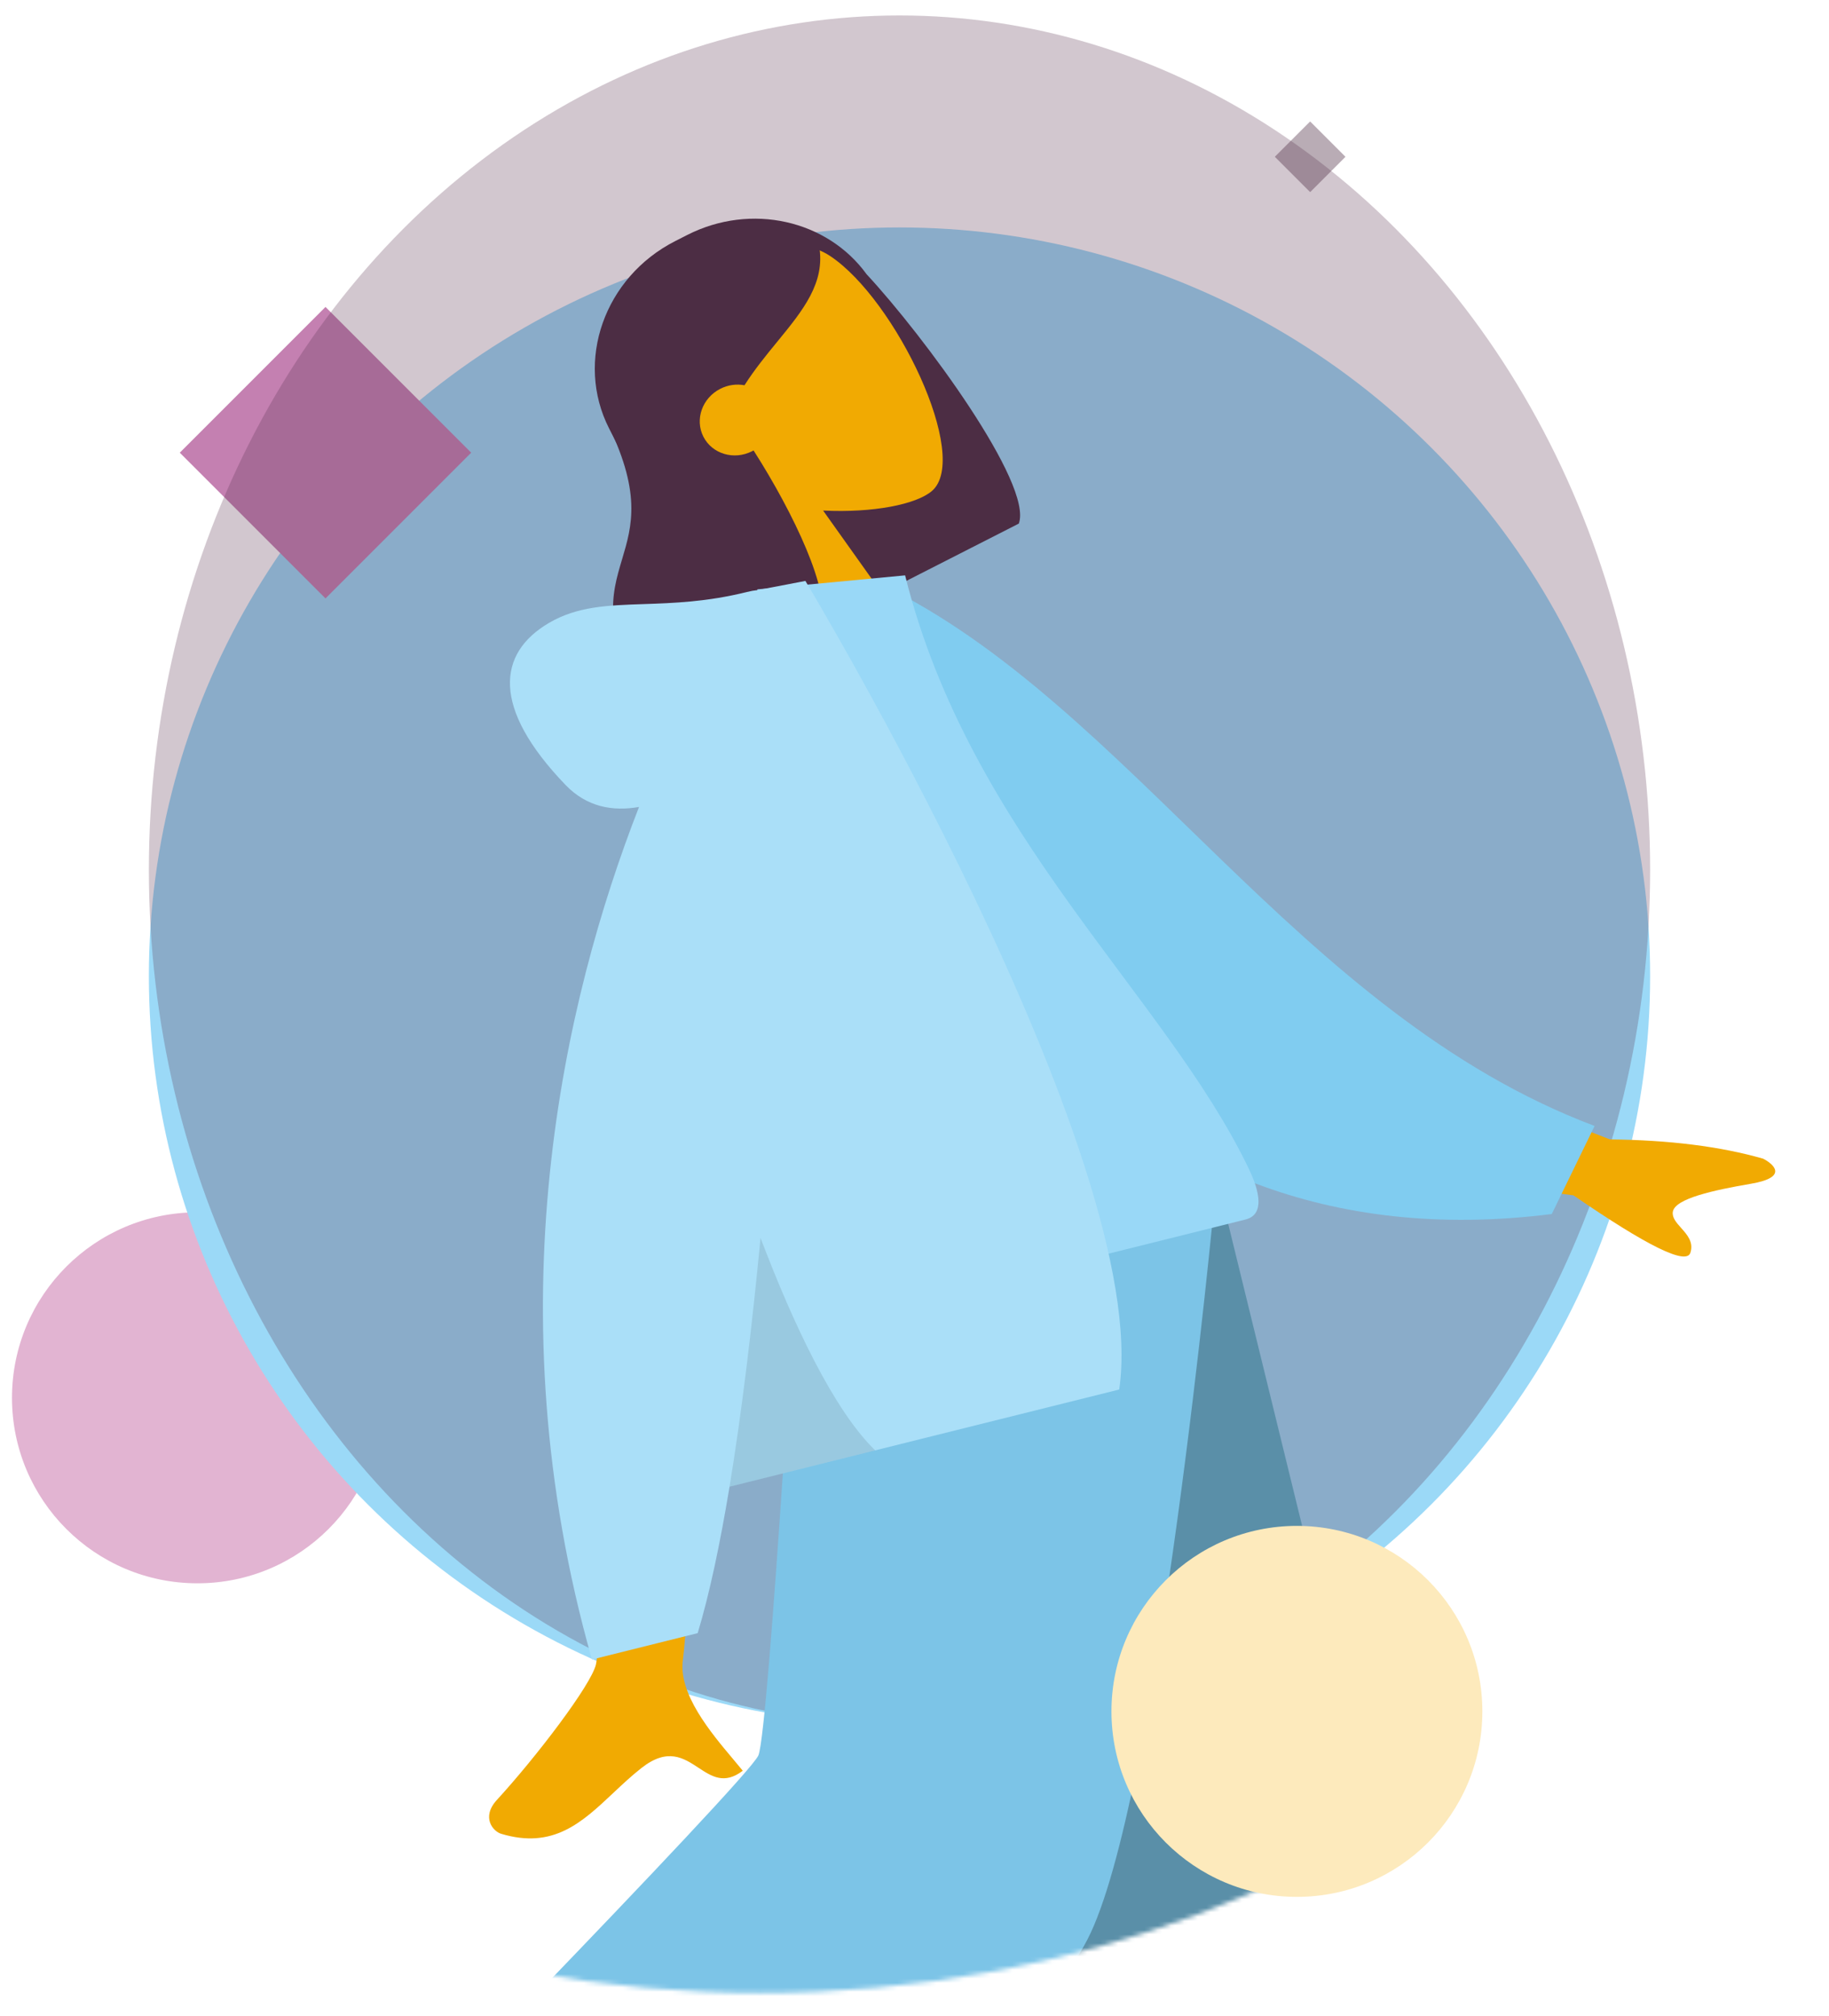<svg xmlns="http://www.w3.org/2000/svg" xmlns:xlink="http://www.w3.org/1999/xlink" viewBox="-2.716 54.5 414.223 456.437" fill="none" width="414.223px" height="456.437px"><g id="Master/Composition/Space"><circle id="Oval" cx="42" cy="371" r="42" fill="#e2b4d2"></circle><ellipse id="Oval_2" cx="201" cy="275.5" rx="170" ry="169.5" fill="#9bd9f7"></ellipse><path id="Polygon" fill-rule="evenodd" clip-rule="evenodd" d="M71 124L104 157L71 190L38 157L71 124Z" fill="#c480b1"></path><g id="Character And Mask"><ellipse id="Mask" opacity="0.278" cx="201" cy="251.5" rx="170" ry="193.5" fill="#603955"></ellipse><mask id="mask0_410_65892dd4212c-fb7d-43bd-9ef6-fde08999efef" style="mask-type:luminance" maskUnits="userSpaceOnUse" x="-88" y="44" width="515" height="462" fill="#ffffff"><ellipse id="Mask_2" cx="169.405" cy="275.075" rx="256.983" ry="230.696" fill="#ffffff"></ellipse></mask><g mask="url(#mask0_410_65892dd4212c-fb7d-43bd-9ef6-fde08999efef)"><g id="Head/Front" transform="rotate(-27 34.636 124.278) translate(34.636 124.278) scale(1.515 1.442)"><g id="Head/Front/Long"><path id="Hair Back" fill-rule="evenodd" clip-rule="evenodd" d="M72.5 27C60.626 27 51 36.626 51 48.5V69.5C51 80.566 59.36 89.679 70.109 90.868C70.111 90.92 70.114 90.971 70.117 91.022H99.117C103.701 86.544 99.209 57.992 95.762 45.29C94.213 34.938 85.283 27 74.5 27H72.5Z" fill="#4c2d44"></path><g id="Head"><path id="SKIN" fill-rule="evenodd" clip-rule="evenodd" d="M73.935 75.244C80.411 79.147 86.774 81.033 89.76 80.263C97.25 78.333 97.938 50.935 92.143 40.134C86.349 29.333 56.558 24.625 55.057 46.026C54.536 53.453 57.654 60.081 62.262 65.49L54 104H78L73.935 75.244Z" fill="#f1aa02"></path></g><path id="Hair Front" fill-rule="evenodd" clip-rule="evenodd" d="M51.881 46.15C52.578 45.461 53.252 44.795 53.921 44.198L53.889 43.421C53.889 43.421 61.421 28 73.001 28C84.571 28 88.23 33.379 91.34 37.951L91.349 37.963C89.722 43.545 84.819 45.804 79.274 48.358C76.887 49.457 74.381 50.612 71.966 52.109C71.02 51.341 69.814 50.88 68.5 50.88C65.462 50.88 63 53.343 63 56.38C63 59.418 65.462 61.88 68.5 61.88C68.584 61.88 68.667 61.879 68.75 61.875C69.856 73.753 69.413 87.317 66.117 90.537H37.117C36.285 76.073 40.026 71.947 43.85 67.731C47.447 63.764 51.117 59.717 51.117 46.903C51.375 46.651 51.63 46.399 51.881 46.151L51.881 46.15Z" fill="#4c2d44"></path></g></g><g id="Character Lower Body"><path id="SKIN" fill-rule="evenodd" clip-rule="evenodd" d="M206.353 326.343L280.302 506.186L329.901 658.228H349.486L270.648 326.343L206.353 326.343Z" fill="#f1aa02"></path><path id="SKIN" fill-rule="evenodd" clip-rule="evenodd" d="M191.462 326.343C190.674 389.541 179.19 474.627 177.355 478.566C175.521 482.506 50.678 578.76 50.678 578.76L64.167 592.631C64.167 592.631 211.47 510.105 218.287 499.098C225.103 488.091 247.295 386.803 265.113 326.343H191.462Z" fill="#f1aa02"></path><path id="Pant" fill-rule="evenodd" clip-rule="evenodd" d="M256.073 642.568L349.191 632.857L274.153 326.343H196.776L256.073 642.568Z" fill="#5a8fa8"></path><path id="Pant" fill-rule="evenodd" clip-rule="evenodd" d="M69.939 556.383L131.019 625.851C131.019 625.851 227.521 524.579 243.541 493.691C259.561 462.803 272.343 326.343 272.343 326.343H178.446C178.446 326.343 171.464 446.394 169.033 451.981C166.602 457.568 69.939 556.383 69.939 556.383Z" fill="#7cc4e7"></path></g><g id="Upper Body" transform="rotate(-14 -3.603 230.938) translate(-3.603 230.938) scale(1.504 1.449)"><g id="Upper Body/Hoodie"><path id="SKIN" fill-rule="evenodd" clip-rule="evenodd" d="M222.68 115.635L190.781 92.212L183.73 109.642L215.318 122.741C224.251 133.235 229.246 137.61 230.304 135.865C231.195 134.394 230.499 133.017 229.857 131.749C229.357 130.76 228.89 129.838 229.233 128.989C230.018 127.049 236.019 127.254 241.705 127.691C247.392 128.128 245.735 125.598 244.364 124.349C238.559 120.874 231.331 117.97 222.68 115.635ZM55.398 156.908C58.328 150.963 68.308 93.02 68.308 93.02L89.205 93.102C89.205 93.102 69.851 155.583 68.308 159.406C66.304 164.372 69.708 171.587 72.016 176.48C72.373 177.237 72.704 177.938 72.985 178.567C69.782 180 68.243 178.268 66.622 176.442C64.79 174.379 62.851 172.197 58.288 174.319C56.525 175.14 54.857 176.109 53.227 177.057C47.597 180.329 42.425 183.336 35.389 178.994C34.274 178.306 33.051 175.715 36.005 173.69C43.362 168.645 53.965 159.815 55.398 156.908Z" fill="#f1aa02"></path><path id="Coat Back" fill-rule="evenodd" clip-rule="evenodd" d="M127.695 5.332L136.342 3.849C168.425 31.564 181.603 84.809 220.929 113.015L211.464 124.748C143.24 116.3 126.33 51.355 127.695 5.332Z" fill="#80ccf0"></path><path id="Shirt" fill-rule="evenodd" clip-rule="evenodd" d="M90 114C90 114 142.008 114 166.511 114C170.008 114 169.349 108.952 168.843 106.404C163.011 77.004 140.241 45.312 140.241 3.461L118.172 0C99.918 29.358 93.605 65.505 90 114Z" fill="#99d8f7"></path><path id="Coat Front" fill-rule="evenodd" clip-rule="evenodd" d="M81.397 135C77.958 143.259 74.586 150.465 71.409 156H55C53.234 98.919 74.845 54.996 92.931 28.513C88.916 28.226 85.291 26.546 83 22.411C74.933 7.856 77.847 -0.158 86.467 -2.792C91.207 -4.24 95.666 -3.252 101.002 -2.068C105.369 -1.1 110.325 -0.001 116.504 2.76336e-08C116.506 2.76336e-08 116.508 2.76336e-08 116.51 2.76336e-08C117.109 2.76336e-08 117.654 0.04 118.148 0.117L125.472 0.535C125.472 0.535 155.205 101.305 141.872 135H81.397Z" fill="#aadff8"></path><path id="Shade" fill-rule="evenodd" clip-rule="evenodd" d="M81.397 135C85.909 124.164 90.535 111.516 94.987 98.454C96.645 112.839 99.405 127.286 104 135H81.397Z" fill="#000000" fill-opacity="0.1"></path></g></g></g></g><circle id="Oval_3" cx="291" cy="442" r="42" fill="#fdeabc"></circle><path id="Polygon_2" opacity="0.399" fill-rule="evenodd" clip-rule="evenodd" d="M294 82L302 90L294 98L286 90L294 82Z" fill="#513048"></path></g></svg>